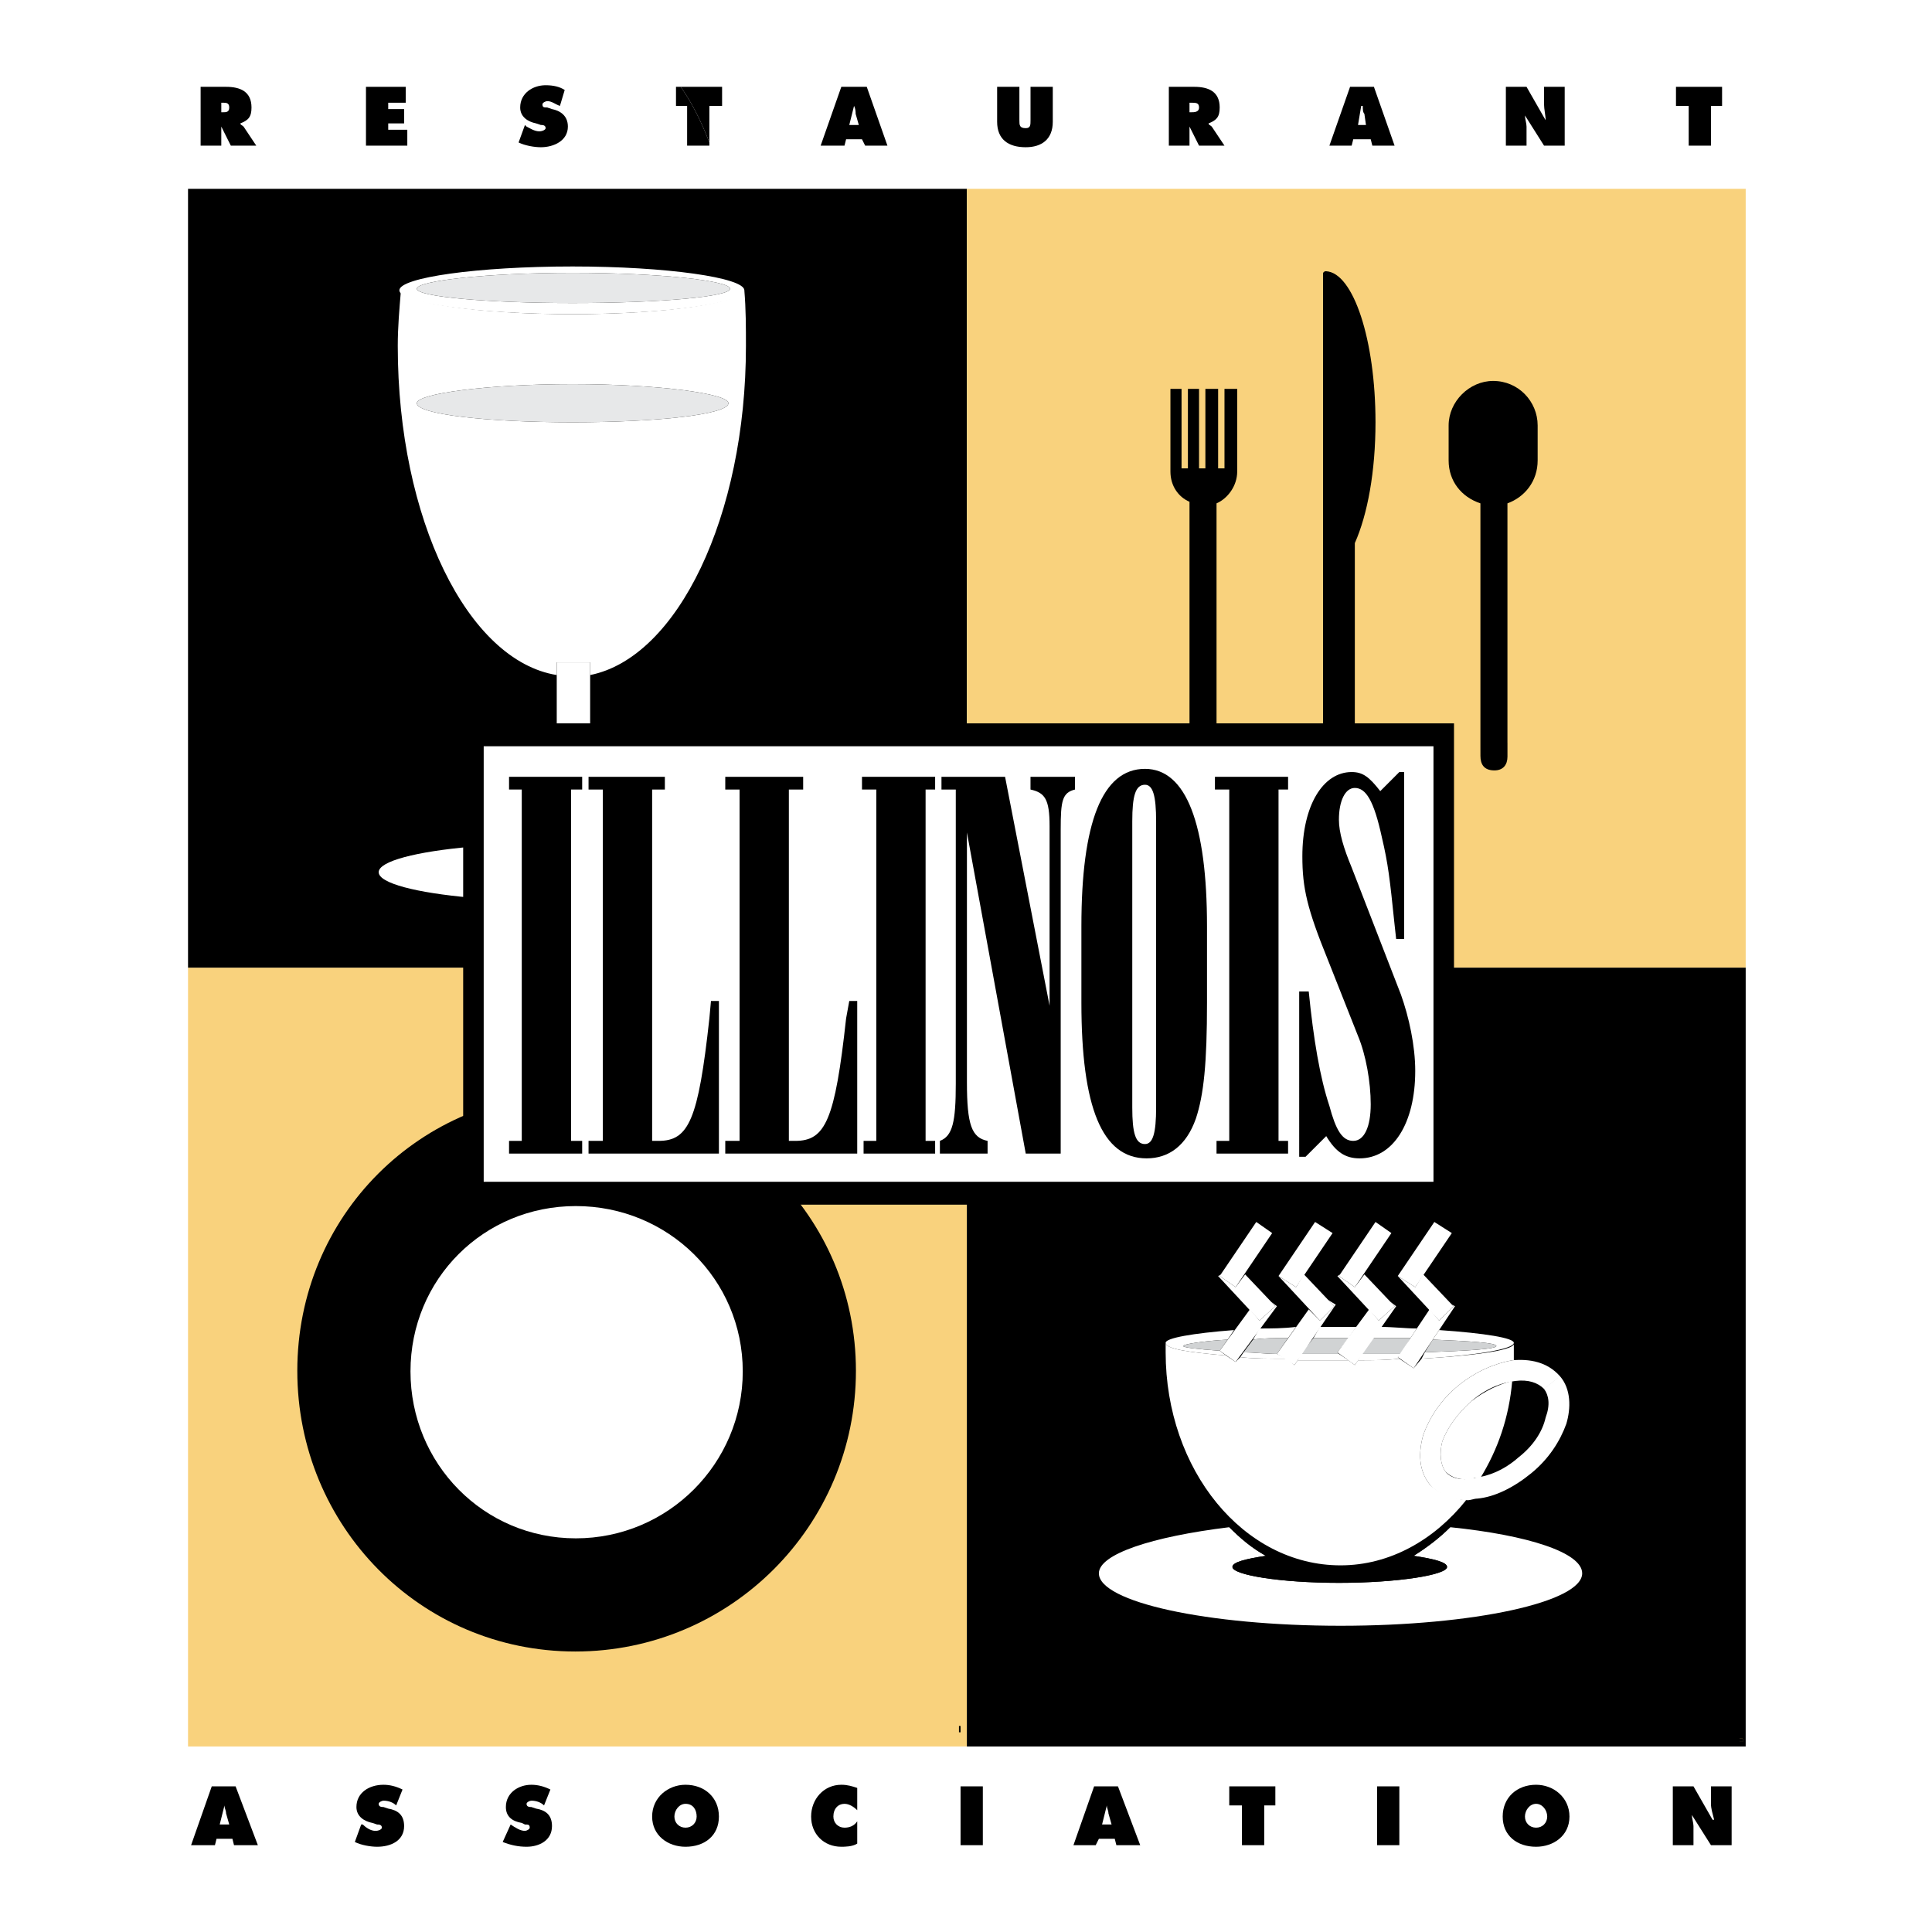 <?xml version="1.0" encoding="utf-8"?>
<!-- Generator: Adobe Illustrator 13.0.0, SVG Export Plug-In . SVG Version: 6.00 Build 14948)  -->
<!DOCTYPE svg PUBLIC "-//W3C//DTD SVG 1.0//EN" "http://www.w3.org/TR/2001/REC-SVG-20010904/DTD/svg10.dtd">
<svg version="1.0" id="Layer_1" xmlns="http://www.w3.org/2000/svg" xmlns:xlink="http://www.w3.org/1999/xlink" x="0px" y="0px"
	 width="192.756px" height="192.756px" viewBox="0 0 192.756 192.756" enable-background="new 0 0 192.756 192.756"
	 xml:space="preserve">
<g>
	<polygon fill-rule="evenodd" clip-rule="evenodd" fill="#FFFFFF" points="0,0 192.756,0 192.756,192.756 0,192.756 0,0 	"/>
	<polygon fill-rule="evenodd" clip-rule="evenodd" fill="#F9D27D" points="18.76,174.246 96.464,174.246 96.464,96.543 
		18.76,96.543 18.76,174.246 	"/>
	<path fill-rule="evenodd" clip-rule="evenodd" d="M29.662,136.771c0-15.467,12.268-27.734,27.734-27.734
		c15.467,0,28,12.268,28,27.734s-12.533,28-28,28C41.929,164.771,29.662,152.238,29.662,136.771L29.662,136.771z"/>
	<polygon fill-rule="evenodd" clip-rule="evenodd" points="18.76,18.839 96.464,18.839 96.464,96.543 18.76,96.543 18.76,18.839 	
		"/>
	<polygon fill-rule="evenodd" clip-rule="evenodd" fill="#F9D27D" points="174.168,18.839 96.464,18.839 96.464,96.543 
		174.168,96.543 174.168,18.839 	"/>
	<polygon fill-rule="evenodd" clip-rule="evenodd" points="174.168,174.246 96.464,174.246 96.464,96.543 174.168,96.543 
		174.168,174.246 	"/>
	<polygon fill-rule="evenodd" clip-rule="evenodd" fill="#F9D27D" points="19.541,173.783 18.589,173.783 18.589,172.832 
		18.589,173.783 95.677,173.783 95.677,173.783 19.541,173.783 	"/>
	<polygon fill-rule="evenodd" clip-rule="evenodd" points="173.559,173.783 173.559,173.783 173.875,173.783 173.875,173.465 
		173.875,173.783 173.559,173.783 	"/>
	<polygon fill-rule="evenodd" clip-rule="evenodd" fill="#F9D27D" points="173.559,173.465 173.875,173.465 173.875,173.783 
		173.559,173.783 173.559,173.465 	"/>
	<polygon fill-rule="evenodd" clip-rule="evenodd" points="173.559,173.465 173.875,173.465 173.875,173.783 173.559,173.783 
		173.559,173.465 	"/>
	<path fill-rule="evenodd" clip-rule="evenodd" fill="#F9D27D" d="M95.835,173.783h0.952l0,0H95.835L95.835,173.783z
		 M95.677,173.783h0.159l0,0H95.677L95.677,173.783z"/>
	<path fill-rule="evenodd" clip-rule="evenodd" d="M95.835,173.783h0.952l0,0H95.835L95.835,173.783z M95.677,173.783h0.159l0,0
		H95.677L95.677,173.783z"/>
	<polygon fill-rule="evenodd" clip-rule="evenodd" fill="#F9D27D" points="95.677,172.197 95.835,172.197 95.835,172.832 
		95.677,172.832 95.677,172.197 	"/>
	<polygon fill-rule="evenodd" clip-rule="evenodd" points="95.677,172.197 95.835,172.197 95.835,172.832 95.677,172.832 
		95.677,172.197 	"/>
	<path fill-rule="evenodd" clip-rule="evenodd" fill="#FFFFFF" d="M109.635,156.971c0-1.904,5.234-3.65,13.008-4.602
		c1.109,1.111,2.221,2.062,3.648,2.855c-2.062,0.316-3.332,0.635-3.332,1.111c0,0.793,4.758,1.586,10.627,1.586
		s10.787-0.793,10.787-1.586c0-0.477-1.27-0.795-3.332-1.111c1.27-0.793,2.539-1.744,3.648-2.855
		c7.771,0.793,13.166,2.539,13.166,4.602c0,2.854-10.787,5.232-24.109,5.232C120.422,162.203,109.635,159.824,109.635,156.971
		L109.635,156.971z"/>
	<path fill-rule="evenodd" clip-rule="evenodd" fill="#FFFFFF" d="M39.685,34.517c0-1.903,0.159-3.648,0.317-5.552
		c0.317,1.269,7.772,2.379,17.13,2.379c9.2,0,16.655-1.11,17.131-2.379c0.159,1.903,0.159,3.648,0.159,5.552
		c0,16.972-6.821,31.089-15.544,32.833v-1.269h-3.331v1.269C46.664,65.923,39.685,51.806,39.685,34.517L39.685,34.517L39.685,34.517
		z M41.588,40.227c0,1.11,6.979,1.903,15.544,1.903s15.544-0.793,15.544-1.903c0-0.952-6.979-1.903-15.544-1.903
		S41.588,39.275,41.588,40.227L41.588,40.227L41.588,40.227z"/>
	<path fill-rule="evenodd" clip-rule="evenodd" d="M41.747,18.972h30.772c0.793,3.014,1.427,6.345,1.745,9.835
		c-0.634-1.27-8.089-2.221-17.131-2.221c-9.2,0-16.655,0.951-17.13,2.221C40.32,25.317,40.795,21.986,41.747,18.972L41.747,18.972z"
		/>
	<path fill-rule="evenodd" clip-rule="evenodd" fill="#FFFFFF" d="M37.782,87.02c0-1.11,3.807-2.062,9.2-2.538v5.076
		C41.588,89.082,37.782,88.13,37.782,87.02L37.782,87.02z"/>
	<path fill-rule="evenodd" clip-rule="evenodd" d="M122.959,156.336c0-0.477,1.27-0.795,3.332-1.111
		c2.221,1.27,4.758,1.904,7.295,1.904c2.697,0,5.234-0.635,7.455-1.904c2.062,0.316,3.332,0.635,3.332,1.111
		c0,0.793-4.918,1.586-10.787,1.586S122.959,157.129,122.959,156.336L122.959,156.336z"/>
	<path fill-rule="evenodd" clip-rule="evenodd" d="M143.738,152.211c0.951-0.793,1.744-1.586,2.537-2.537
		c0.318,0,0.477,0,0.793-0.16c-0.793,1.111-1.428,2.062-2.379,2.855C144.373,152.369,144.055,152.369,143.738,152.211
		L143.738,152.211z"/>
	<path fill-rule="evenodd" clip-rule="evenodd" d="M139.455,155.066c1.586-0.793,3.014-1.586,4.283-2.855
		c0.316,0.158,0.635,0.158,0.951,0.158c-1.109,1.111-2.379,2.062-3.648,2.855C140.566,155.066,140.09,155.066,139.455,155.066
		L139.455,155.066z"/>
	<path fill-rule="evenodd" clip-rule="evenodd" d="M115.98,135.398c0-0.477,0-0.953,0-1.428h0.316c0,0.316,0,0.635,0,0.951
		c0,7.137,2.855,13.482,7.297,17.289c-0.318,0.158-0.635,0.158-0.951,0.158C118.518,148.404,115.98,142.219,115.98,135.398
		L115.98,135.398z"/>
	<path fill-rule="evenodd" clip-rule="evenodd" d="M122.643,152.369c0.316,0,0.633,0,0.951-0.158c1.27,1.27,2.697,2.062,4.283,2.855
		c-0.635,0-1.111,0-1.586,0.158C124.863,154.432,123.752,153.48,122.643,152.369L122.643,152.369z"/>
	<path fill-rule="evenodd" clip-rule="evenodd" d="M150.875,137.777c0.16,0,0.16,0,0.318,0l0,0c-0.318,3.488-1.27,6.662-2.697,9.357
		c-0.316,0.16-0.475,0.16-0.793,0.318C149.449,144.598,150.559,141.426,150.875,137.777L150.875,137.777L150.875,137.777z
		 M151.035,134.922c0-0.316,0-0.477,0-0.793c0,0,0,0,0-0.158h0.316c0,0.475,0,0.951,0,1.428c0,0,0,0.158,0,0.316
		c-0.158,0-0.158,0-0.316,0C151.035,135.398,151.035,135.08,151.035,134.922L151.035,134.922z"/>
	<path fill-rule="evenodd" clip-rule="evenodd" d="M126.291,155.225c0.475-0.158,0.951-0.158,1.586-0.158
		c1.902,0.793,3.807,1.109,5.869,1.109c1.902,0,3.965-0.316,5.709-1.109c0.635,0,1.111,0,1.586,0.158
		c-2.221,1.27-4.758,1.904-7.455,1.904C131.049,157.129,128.512,156.494,126.291,155.225L126.291,155.225z"/>
	<path fill-rule="evenodd" clip-rule="evenodd" fill="#FFFFFF" d="M116.297,134.922c0-0.316,0-0.635,0-0.951l0,0
		c0,0.635,2.379,0.951,6.027,1.268l0.951,0.635l0.477-0.475c1.27,0.158,2.855,0.158,4.6,0.158l0.793,0.635l0.318-0.477
		c1.428,0,2.855,0,4.283,0c0.158,0,0.475,0,0.791,0l0.635,0.477l0.318-0.477c1.428,0,2.855,0,4.123-0.158l1.428,0.951l0.793-0.951
		c5.234-0.318,8.883-0.793,9.201-1.428c0,0.316,0,0.477,0,0.793c0,0.158,0,0.477,0,0.793h-0.16
		c-1.744,0.316-3.646,1.111-5.393,2.537c-1.744,1.428-2.855,3.174-3.488,4.918c-0.477,1.744-0.477,3.49,0.633,4.918
		c0.953,0.951,2.221,1.426,3.648,1.586c-3.172,3.965-7.613,6.502-12.529,6.502C124.07,156.176,116.297,146.66,116.297,134.922
		L116.297,134.922L116.297,134.922z M144.215,146.818c-0.477-0.635-0.635-1.744-0.318-3.014c0.477-1.27,1.428-2.697,2.855-3.967
		c1.428-1.109,2.855-1.744,4.123-2.061c-0.316,3.648-1.426,6.82-3.172,9.676c-0.158,0-0.475,0-0.635,0
		c-0.158,0.158-0.475,0.158-0.635,0.158C145.324,147.611,144.689,147.295,144.215,146.818L144.215,146.818z"/>
	<path fill-rule="evenodd" clip-rule="evenodd" d="M151.035,133.971L151.035,133.971c-0.16-6.027-2.381-11.422-5.869-15.07l0,0
		c3.488,3.648,5.869,9.043,6.186,15.07H151.035L151.035,133.971L151.035,133.971z M115.98,133.971
		c0.316-5.553,2.221-10.469,5.234-14.117h0.158c-3.014,3.648-4.918,8.564-5.076,14.117H115.98L115.98,133.971z"/>
	<path fill-rule="evenodd" clip-rule="evenodd" d="M116.297,133.971c0.158-5.553,2.062-10.469,5.076-14.117h23.158v-0.635h0.635
		V118.9c3.488,3.648,5.709,9.043,5.869,15.07c-0.318-0.477-3.174-0.953-7.455-1.27l1.586-2.379l-0.318-0.158l-2.854-3.014
		l2.854-4.125l-1.744-1.109l-3.49,5.234l-0.158,0.158l3.172,3.33l-1.268,1.904c-1.111,0-2.381-0.158-3.648-0.158l1.586-2.062
		l-0.635-0.477l-2.537-2.695l2.695-4.125l-1.586-1.109l-3.488,5.234l-0.318,0.158l3.172,3.33l-1.268,1.746c-0.477,0-1.111,0-1.586,0
		c-0.635,0-1.27,0-2.062,0l1.586-2.221l-0.793-0.477l-2.379-2.537l2.854-4.125l-1.744-1.109l-3.49,5.234l-0.158,0.158l3.014,3.33
		l-1.268,1.746c-1.27,0.158-2.539,0.158-3.648,0.158l1.744-2.221l-0.635-0.477l-2.537-2.695l2.695-4.125l-1.586-1.109l-3.488,5.234
		l-0.318,0.158l3.172,3.33l-1.586,2.062C118.994,133.018,116.297,133.494,116.297,133.971L116.297,133.971L116.297,133.971
		L116.297,133.971z M144.531,119.854h0.635v-0.635h-0.635V119.854L144.531,119.854z"/>
	<path fill-rule="evenodd" clip-rule="evenodd" fill="#FFFFFF" d="M142.627,148.088c-1.109-1.428-1.109-3.174-0.633-4.918
		c0.633-1.744,1.744-3.49,3.488-4.918c1.746-1.426,3.648-2.221,5.393-2.537c1.746-0.158,3.49,0.158,4.76,1.586l-1.586,1.27
		c-0.635-0.635-1.588-0.951-2.855-0.793c-1.428,0.158-3.014,0.793-4.441,2.061c-1.428,1.27-2.379,2.697-2.855,3.967
		c-0.316,1.27-0.158,2.379,0.318,3.014c0.475,0.635,1.586,0.951,2.854,0.635c1.428-0.158,3.014-0.793,4.441-2.062
		c1.428-1.111,2.381-2.537,2.697-3.965c0.475-1.27,0.316-2.221-0.158-2.855l0.793-0.635l-0.793,0.635l1.586-1.27
		c1.109,1.27,1.109,3.172,0.635,4.758c-0.635,1.746-1.746,3.49-3.49,4.918s-3.648,2.379-5.393,2.537c-0.318,0-0.635,0.16-0.953,0.16
		C145.008,149.674,143.58,149.197,142.627,148.088L142.627,148.088L142.627,148.088z M143.42,147.453l0.795-0.635L143.42,147.453
		L143.42,147.453z"/>
	<path fill-rule="evenodd" clip-rule="evenodd" d="M23.348,184.094l-0.159-0.635h-1.586l-0.159,0.635h-2.379l2.062-5.869h2.379
		l2.221,5.869H23.348L23.348,184.094L23.348,184.094z M21.92,182.031h0.952l-0.317-1.111c0-0.316-0.158-0.475-0.158-0.793l0,0
		L21.92,182.031L21.92,182.031z"/>
	<path fill-rule="evenodd" clip-rule="evenodd" d="M35.402,183.775l0.634-1.744h0.159c0.317,0.316,0.793,0.635,1.269,0.635
		c0.317,0,0.635-0.158,0.635-0.318c0-0.316-0.317-0.316-0.476-0.316l-0.476-0.158c-0.793-0.158-1.586-0.635-1.586-1.586
		c0-1.428,1.269-2.221,2.696-2.221c0.635,0,1.269,0.158,1.903,0.475l-0.634,1.586c-0.317-0.316-0.793-0.475-1.269-0.475
		c-0.158,0-0.476,0.158-0.476,0.316c0,0.318,0.317,0.318,0.476,0.318l0.476,0.158c0.952,0.158,1.586,0.635,1.586,1.744
		c0,1.428-1.27,2.062-2.697,2.062C36.989,184.252,36.037,184.094,35.402,183.775L35.402,183.775z"/>
	<path fill-rule="evenodd" clip-rule="evenodd" d="M50.154,183.775l0.793-1.744l0,0c0.476,0.316,0.952,0.635,1.428,0.635
		c0.158,0,0.476-0.158,0.476-0.318c0-0.316-0.158-0.316-0.476-0.316l-0.317-0.158c-0.952-0.158-1.586-0.635-1.586-1.586
		c0-1.428,1.269-2.221,2.538-2.221c0.634,0,1.269,0.158,1.904,0.475l-0.635,1.586c-0.317-0.316-0.793-0.475-1.269-0.475
		c-0.159,0-0.476,0.158-0.476,0.316c0,0.318,0.317,0.318,0.476,0.318l0.476,0.158c0.952,0.158,1.586,0.635,1.586,1.744
		c0,1.428-1.269,2.062-2.538,2.062C51.74,184.252,50.947,184.094,50.154,183.775L50.154,183.775z"/>
	<path fill-rule="evenodd" clip-rule="evenodd" d="M65.064,181.238c0-1.904,1.586-3.172,3.331-3.172
		c1.903,0,3.331,1.268,3.331,3.172c0,1.902-1.427,3.014-3.331,3.014C66.65,184.252,65.064,183.141,65.064,181.238L65.064,181.238
		L65.064,181.238z M67.285,181.238c0,0.635,0.476,1.109,1.11,1.109c0.634,0,1.11-0.475,1.11-1.109s-0.317-1.27-1.11-1.27
		C67.76,179.969,67.285,180.604,67.285,181.238L67.285,181.238z"/>
	<path fill-rule="evenodd" clip-rule="evenodd" d="M80.926,181.238c0-1.744,1.269-3.172,3.014-3.172c0.634,0,1.11,0.158,1.586,0.316
		v2.221c-0.317-0.316-0.793-0.635-1.269-0.635c-0.634,0-1.11,0.477-1.11,1.27c0,0.635,0.476,1.109,1.11,1.109
		c0.476,0,0.952-0.158,1.269-0.633v2.221c-0.476,0.316-1.269,0.316-1.586,0.316C82.194,184.252,80.926,182.982,80.926,181.238
		L80.926,181.238z"/>
	<polygon fill-rule="evenodd" clip-rule="evenodd" points="95.835,178.225 98.057,178.225 98.057,184.094 95.835,184.094 
		95.835,178.225 	"/>
	<path fill-rule="evenodd" clip-rule="evenodd" d="M111.381,184.094l-0.16-0.635h-1.586l-0.316,0.635h-2.221l2.062-5.869h2.379
		l2.221,5.869H111.381L111.381,184.094L111.381,184.094z M109.953,182.031h0.951l-0.316-1.111c0-0.316-0.16-0.475-0.16-0.793l0,0
		L109.953,182.031L109.953,182.031z"/>
	<polygon fill-rule="evenodd" clip-rule="evenodd" points="123.91,184.094 123.91,180.127 122.643,180.127 122.643,178.225 
		127.242,178.225 127.242,180.127 126.131,180.127 126.131,184.094 123.91,184.094 	"/>
	<polygon fill-rule="evenodd" clip-rule="evenodd" points="137.393,178.225 139.613,178.225 139.613,184.094 137.393,184.094 
		137.393,178.225 	"/>
	<path fill-rule="evenodd" clip-rule="evenodd" d="M149.924,181.238c0-1.904,1.428-3.172,3.332-3.172c1.744,0,3.33,1.268,3.33,3.172
		c0,1.902-1.586,3.014-3.33,3.014C151.352,184.252,149.924,183.141,149.924,181.238L149.924,181.238L149.924,181.238z
		 M152.145,181.238c0,0.635,0.477,1.109,1.111,1.109s1.109-0.475,1.109-1.109s-0.475-1.27-1.109-1.27
		S152.145,180.604,152.145,181.238L152.145,181.238z"/>
	<path fill-rule="evenodd" clip-rule="evenodd" d="M170.703,184.094l-1.904-3.014l0,0c0,0.316,0.16,0.793,0.16,1.109v1.904h-2.062
		v-5.869h2.062l1.902,3.33h0.158c-0.158-0.635-0.316-1.109-0.316-1.586v-1.744h2.062v5.869H170.703L170.703,184.094z"/>
	<path fill-rule="evenodd" clip-rule="evenodd" d="M23.03,14.531l-0.952-1.903l0,0v1.903h-2.062V8.663h2.538
		c1.428,0,2.538,0.476,2.538,2.062c0,0.952-0.317,1.269-1.11,1.586l0,0c0,0.159,0.159,0.159,0.317,0.317l1.269,1.903H23.03
		L23.03,14.531L23.03,14.531z M22.079,11.2h0.159c0.317,0,0.634,0,0.634-0.476c0-0.476-0.317-0.476-0.634-0.476h-0.159V11.2
		L22.079,11.2z"/>
	<polygon fill-rule="evenodd" clip-rule="evenodd" points="36.513,14.531 36.513,8.663 40.478,8.663 40.478,10.249 38.733,10.249 
		38.733,10.883 40.32,10.883 40.32,12.311 38.733,12.311 38.733,12.945 40.637,12.945 40.637,14.531 36.513,14.531 	"/>
	<path fill-rule="evenodd" clip-rule="evenodd" d="M51.74,14.214l0.635-1.745l0.158,0.159c0.317,0.158,0.793,0.476,1.27,0.476
		c0.317,0,0.634-0.158,0.634-0.317c0-0.317-0.317-0.317-0.476-0.317l-0.476-0.159c-0.793-0.159-1.586-0.634-1.586-1.586
		c0-1.428,1.269-2.221,2.538-2.221c0.793,0,1.427,0.159,1.903,0.476l-0.476,1.586c-0.476-0.159-0.793-0.476-1.269-0.476
		c-0.159,0-0.476,0.159-0.476,0.317c0,0.317,0.159,0.317,0.476,0.317l0.476,0.159c0.793,0.158,1.586,0.634,1.586,1.745
		c0,1.427-1.428,2.062-2.697,2.062C53.326,14.69,52.375,14.531,51.74,14.214L51.74,14.214z"/>
	<path fill-rule="evenodd" clip-rule="evenodd" d="M67.919,8.663h4.124v1.903h-1.269v3.648
		C69.981,12.152,69.029,10.249,67.919,8.663L67.919,8.663z"/>
	<path fill-rule="evenodd" clip-rule="evenodd" d="M68.554,14.531v-3.965h-1.11V8.663h0.476c1.11,1.586,2.062,3.489,2.855,5.551
		v0.317H68.554L68.554,14.531z"/>
	<path fill-rule="evenodd" clip-rule="evenodd" d="M86.318,14.531l-0.317-0.635h-1.586l-0.159,0.635h-2.379l2.062-5.869h2.538
		l2.062,5.869H86.318L86.318,14.531L86.318,14.531z M84.732,12.469h0.952l-0.317-1.11c0-0.159,0-0.476-0.159-0.793l0,0
		L84.732,12.469L84.732,12.469z"/>
	<path fill-rule="evenodd" clip-rule="evenodd" d="M99.484,12.152V8.663h2.221v3.331c0,0.476,0,0.793,0.633,0.793
		c0.477,0,0.477-0.317,0.477-0.793V8.663h2.221v3.489c0,1.745-1.109,2.538-2.697,2.538C100.594,14.69,99.484,13.896,99.484,12.152
		L99.484,12.152z"/>
	<path fill-rule="evenodd" clip-rule="evenodd" d="M119.629,14.531l-0.953-1.903l0,0v1.903h-2.061V8.663h2.537
		c1.428,0,2.537,0.476,2.537,2.062c0,0.952-0.316,1.269-1.109,1.586l0,0c0,0.159,0.158,0.159,0.316,0.317l1.27,1.903H119.629
		L119.629,14.531L119.629,14.531z M118.676,11.2h0.16c0.316,0,0.793,0,0.793-0.476c0-0.476-0.318-0.476-0.793-0.476h-0.16V11.2
		L118.676,11.2z"/>
	<path fill-rule="evenodd" clip-rule="evenodd" d="M136.918,14.531l-0.16-0.635h-1.744l-0.158,0.635h-2.221l2.062-5.869h2.379
		l2.062,5.869H136.918L136.918,14.531L136.918,14.531z M135.49,12.469h0.793l-0.158-1.11c-0.16-0.159-0.16-0.476-0.16-0.793h-0.158
		L135.49,12.469L135.49,12.469z"/>
	<path fill-rule="evenodd" clip-rule="evenodd" d="M154.049,14.531l-1.904-3.014l0,0c0,0.317,0.158,0.793,0.158,1.11v1.903h-2.062
		V8.663h2.062l1.904,3.331l0,0c0-0.476-0.158-1.11-0.158-1.586V8.663h2.061v5.869H154.049L154.049,14.531z"/>
	<polygon fill-rule="evenodd" clip-rule="evenodd" points="168.482,14.531 168.482,10.566 167.213,10.566 167.213,8.663 
		171.812,8.663 171.812,10.566 170.703,10.566 170.703,14.531 168.482,14.531 	"/>
	<path fill-rule="evenodd" clip-rule="evenodd" fill="#FFFFFF" d="M129.463,135.715l0.316-0.635c1.27,0,2.539,0,3.807,0l0.951,0.635
		c-0.316,0-0.633,0-0.791,0C132.318,135.715,130.891,135.715,129.463,135.715L129.463,135.715L129.463,135.715z M135.807,135.08
		c1.428,0,2.697,0,3.967,0l-0.318,0.318l0.158,0.158c-1.268,0.158-2.695,0.158-4.123,0.158L135.807,135.08L135.807,135.08
		L135.807,135.08z M123.752,135.398l0.318-0.477c0.951,0,2.221,0.158,3.33,0.158l0.951,0.477
		C126.607,135.557,125.021,135.557,123.752,135.398L123.752,135.398L123.752,135.398z M142.152,134.922
		c4.281-0.158,7.137-0.316,7.137-0.635c0-0.316-2.537-0.475-6.344-0.635l0.635-0.951c4.6,0.316,7.455,0.793,7.455,1.27
		c0,0.635-3.807,1.268-9.201,1.586L142.152,134.922L142.152,134.922L142.152,134.922z M116.297,133.971
		c0-0.477,2.697-0.953,6.82-1.27l-0.635,0.951c-2.695,0.16-4.441,0.477-4.441,0.635s1.428,0.318,3.648,0.477l0.635,0.475
		C118.676,134.922,116.297,134.605,116.297,133.971L116.297,133.971L116.297,133.971z M125.656,132.543c1.109,0,2.379,0,3.648-0.158
		l-0.793,1.109c-1.27,0-2.381,0-3.49,0.158L125.656,132.543L125.656,132.543L125.656,132.543z M136.918,133.494l0.793-1.109
		c1.268,0,2.537,0.158,3.648,0.158l-0.635,0.951C139.455,133.494,138.346,133.494,136.918,133.494L136.918,133.494L136.918,133.494z
		 M131.684,132.385c0.793,0,1.428,0,2.062,0c0.475,0,1.109,0,1.586,0l-0.795,1.109c-0.316,0-0.475,0-0.791,0
		c-0.953,0-1.904,0-2.697,0L131.684,132.385L131.684,132.385z"/>
	<path fill-rule="evenodd" clip-rule="evenodd" fill="#D1D3D4" d="M129.779,135.08l1.27-1.586c0.793,0,1.744,0,2.697,0
		c0.316,0,0.475,0,0.791,0l-1.109,1.428l0.158,0.158C132.318,135.08,131.049,135.08,129.779,135.08L129.779,135.08L129.779,135.08z
		 M136.918,133.494c1.428,0,2.537,0,3.807,0l-0.951,1.586c-1.27,0-2.539,0-3.967,0L136.918,133.494L136.918,133.494L136.918,133.494
		z M124.07,134.922l0.951-1.27c1.109-0.158,2.221-0.158,3.49-0.158l-1.111,1.586l0,0C126.291,135.08,125.021,134.922,124.07,134.922
		L124.07,134.922L124.07,134.922z M142.945,133.652c3.807,0.16,6.344,0.318,6.344,0.635c0,0.318-2.855,0.477-7.137,0.635
		L142.945,133.652L142.945,133.652L142.945,133.652z M118.041,134.287c0-0.158,1.746-0.475,4.441-0.635l-0.793,1.111l0,0
		C119.469,134.605,118.041,134.445,118.041,134.287L118.041,134.287z"/>
	<polygon fill-rule="evenodd" clip-rule="evenodd" fill="#FFFFFF" points="127.4,135.08 130.572,130.639 131.684,131.75 
		133.111,130.322 132.477,129.688 133.27,130.164 129.145,136.191 127.4,135.08 	"/>
	<polygon fill-rule="evenodd" clip-rule="evenodd" fill="#FFFFFF" points="127.559,127.309 127.717,127.15 127.559,127.309 
		129.305,128.418 130.098,127.15 133.111,130.322 131.684,131.75 127.559,127.309 	"/>
	<polygon fill-rule="evenodd" clip-rule="evenodd" fill="#FFFFFF" points="127.559,127.309 131.207,121.916 132.951,123.025 
		129.305,128.418 127.559,127.309 	"/>
	<polygon fill-rule="evenodd" clip-rule="evenodd" fill="#FFFFFF" points="133.428,134.922 136.6,130.639 137.553,131.75 
		139.139,130.322 138.662,129.846 139.297,130.322 135.172,136.191 133.428,134.922 	"/>
	<polygon fill-rule="evenodd" clip-rule="evenodd" fill="#FFFFFF" points="133.428,127.309 133.746,127.15 133.586,127.309 
		135.172,128.418 136.125,127.15 139.139,130.322 137.553,131.75 133.428,127.309 	"/>
	<polygon fill-rule="evenodd" clip-rule="evenodd" fill="#FFFFFF" points="133.586,127.309 137.234,121.916 138.82,123.025 
		135.172,128.418 133.586,127.309 	"/>
	<polygon fill-rule="evenodd" clip-rule="evenodd" fill="#FFFFFF" points="139.455,135.398 142.627,130.639 143.58,131.75 
		145.008,130.322 144.848,130.164 145.166,130.322 141.041,136.508 139.455,135.398 	"/>
	<polygon fill-rule="evenodd" clip-rule="evenodd" fill="#FFFFFF" points="139.455,127.309 139.613,127.15 139.455,127.309 
		141.199,128.418 141.994,127.15 145.008,130.322 143.58,131.75 139.455,127.309 	"/>
	<polygon fill-rule="evenodd" clip-rule="evenodd" fill="#FFFFFF" points="139.455,127.309 143.104,121.916 144.848,123.025 
		141.199,128.418 139.455,127.309 	"/>
	<polygon fill-rule="evenodd" clip-rule="evenodd" fill="#FFFFFF" points="121.689,134.764 124.703,130.639 125.656,131.75 
		127.242,130.322 126.766,129.846 127.4,130.322 123.275,135.873 121.689,134.764 	"/>
	<polygon fill-rule="evenodd" clip-rule="evenodd" fill="#FFFFFF" points="121.531,127.309 121.85,127.15 121.689,127.309 
		123.275,128.418 124.229,127.15 127.242,130.322 125.656,131.75 121.531,127.309 	"/>
	<polygon fill-rule="evenodd" clip-rule="evenodd" fill="#FFFFFF" points="121.689,127.309 125.338,121.916 126.924,123.025 
		123.275,128.418 121.689,127.309 	"/>
	<path fill-rule="evenodd" clip-rule="evenodd" fill="#FFFFFF" d="M39.844,28.965c0-1.269,7.772-2.379,17.289-2.379
		c9.358,0,17.131,1.11,17.131,2.379c0,1.269-7.772,2.379-17.131,2.379C47.616,31.345,39.844,30.234,39.844,28.965L39.844,28.965
		L39.844,28.965z M41.588,28.807c0,0.792,6.979,1.427,15.544,1.427c8.724,0,15.703-0.635,15.703-1.427
		c0-0.793-6.979-1.586-15.703-1.586C48.567,27.221,41.588,28.014,41.588,28.807L41.588,28.807z"/>
	<path fill-rule="evenodd" clip-rule="evenodd" fill="#E7E8E9" d="M41.588,28.807c0-0.793,6.979-1.586,15.544-1.586
		c8.724,0,15.703,0.793,15.703,1.586c0,0.792-6.979,1.427-15.703,1.427C48.567,30.234,41.588,29.6,41.588,28.807L41.588,28.807z"/>
	<path fill-rule="evenodd" clip-rule="evenodd" fill="#E7E8E9" d="M41.588,40.227c0-0.952,6.979-1.903,15.544-1.903
		s15.544,0.952,15.544,1.903c0,1.11-6.979,1.903-15.544,1.903S41.588,41.337,41.588,40.227L41.588,40.227z"/>
	<polygon fill-rule="evenodd" clip-rule="evenodd" fill="#FFFFFF" points="55.547,66.082 58.878,66.082 58.878,72.744 
		55.547,72.744 55.547,66.082 	"/>
	<polygon fill-rule="evenodd" clip-rule="evenodd" points="144.531,119.219 145.166,119.219 145.166,119.854 144.531,119.854 
		144.531,119.219 	"/>
	<path fill-rule="evenodd" clip-rule="evenodd" d="M121.215,119.854c0.158-0.318,0.316-0.477,0.635-0.635h0.158
		c-0.318,0.158-0.477,0.316-0.635,0.635H121.215L121.215,119.854L121.215,119.854z M144.531,118.268v-0.158
		c0.158,0.316,0.477,0.475,0.635,0.791l0,0C145.008,118.584,144.689,118.426,144.531,118.268L144.531,118.268z"/>
	<path fill-rule="evenodd" clip-rule="evenodd" d="M121.373,119.854c0.158-0.318,0.316-0.477,0.635-0.635h22.523v-0.951
		c0.158,0.158,0.477,0.316,0.635,0.633v0.318h-0.635v0.635H121.373L121.373,119.854z"/>
	<path fill-rule="evenodd" clip-rule="evenodd" fill="#FFFFFF" d="M40.954,136.826c0-9.201,7.296-16.496,16.496-16.496
		s16.655,7.295,16.655,16.496c0,9.199-7.455,16.654-16.655,16.654S40.954,146.025,40.954,136.826L40.954,136.826z"/>
	<path fill-rule="evenodd" clip-rule="evenodd" d="M118.676,50.062c-1.109-0.476-1.902-1.586-1.902-3.014v-8.249h0.793h0.316v7.931
		h0.635v-7.931h0.318h0.475h0.318v7.931h0.633v-7.931h0.477h0.477h0.316v7.931h0.635v-7.931h0.316h0.953v8.249
		c0,1.428-0.953,2.696-2.062,3.172v22.523h-2.697V50.062L118.676,50.062z"/>
	<path fill-rule="evenodd" clip-rule="evenodd" d="M150.4,74.094v1.397c0,0.798-0.418,1.391-1.348,1.373
		c-1.002-0.019-1.348-0.616-1.348-1.447c0-0.43-0.002-1.081-0.002-1.086V50.22c-1.902-0.634-3.172-2.221-3.172-4.283v-3.49
		c0-2.379,2.062-4.441,4.441-4.441c2.537,0,4.441,2.062,4.441,4.441v3.49c0,2.062-1.27,3.648-3.014,4.283V74.094L150.4,74.094z"/>
	<path fill-rule="evenodd" clip-rule="evenodd" d="M132.318,27.062c2.695,0.159,4.916,6.821,4.916,15.068
		c0,4.917-0.793,9.2-2.062,12.055v18.558H132V57.041V31.027v-3.807C132.158,27.062,132.158,27.062,132.318,27.062L132.318,27.062
		L132.318,27.062z M132.318,27.062L132.318,27.062L132.318,27.062z"/>
	<polygon fill-rule="evenodd" clip-rule="evenodd" points="46.211,72.17 145.066,72.17 145.066,120.189 46.211,120.189 
		46.211,72.17 	"/>
	<polygon fill-rule="evenodd" clip-rule="evenodd" fill="#FFFFFF" points="48.259,74.454 143.018,74.454 143.018,117.906 
		48.259,117.906 48.259,74.454 	"/>
	<polygon fill-rule="evenodd" clip-rule="evenodd" points="50.788,115.094 50.788,113.826 52.057,113.826 52.057,78.771 
		50.788,78.771 50.788,77.502 58.084,77.502 58.084,78.771 56.974,78.771 56.974,113.826 58.084,113.826 58.084,115.094 
		50.788,115.094 	"/>
	<path fill-rule="evenodd" clip-rule="evenodd" d="M58.719,115.094v-1.268h1.428V78.771h-1.428v-1.269h7.614v1.269h-1.269v35.055
		h0.634c3.014,0,3.966-2.062,5.076-12.215l0.159-1.744h0.793v15.227H58.719L58.719,115.094z"/>
	<path fill-rule="evenodd" clip-rule="evenodd" d="M72.36,115.094v-1.268h1.427V78.771H72.36v-1.269h7.772v1.269h-1.427v35.055
		h0.634c3.014,0,3.965-2.062,5.076-12.215l0.317-1.744h0.793v15.227H72.36L72.36,115.094z"/>
	<polygon fill-rule="evenodd" clip-rule="evenodd" points="86.16,115.094 86.16,113.826 87.429,113.826 87.429,78.771 
		86.001,78.771 86.001,77.502 93.298,77.502 93.298,78.771 92.346,78.771 92.346,113.826 93.298,113.826 93.298,115.094 
		86.16,115.094 	"/>
	<path fill-rule="evenodd" clip-rule="evenodd" d="M102.338,115.094l-5.868-32.04v24.903c0,4.283,0.476,5.551,2.061,5.869v1.268
		h-4.758v-1.268c1.269-0.477,1.586-1.904,1.586-5.711V78.771h-1.428v-1.269h6.345l4.441,22.841V82.419
		c0-2.697-0.477-3.331-1.904-3.648v-1.269h4.441v1.269c-1.27,0.317-1.428,1.11-1.428,3.966v32.357H102.338L102.338,115.094z"/>
	<path fill-rule="evenodd" clip-rule="evenodd" d="M107.891,100.025v-7.613c0-10.311,2.062-15.703,6.344-15.703
		c4.125,0,6.188,5.551,6.188,15.703v7.613c0,6.027-0.318,9.201-1.111,11.58c-0.951,2.695-2.695,3.965-4.916,3.965
		C109.953,115.57,107.891,110.494,107.891,100.025L107.891,100.025L107.891,100.025z M112.967,81.943v28.551
		c0,2.539,0.316,3.648,1.268,3.648c0.795,0,1.111-1.109,1.111-3.648V81.943c0-2.538-0.316-3.648-1.111-3.648
		C113.283,78.295,112.967,79.406,112.967,81.943L112.967,81.943z"/>
	<polygon fill-rule="evenodd" clip-rule="evenodd" points="121.373,115.094 121.373,113.826 122.643,113.826 122.643,78.771 
		121.215,78.771 121.215,77.502 128.512,77.502 128.512,78.771 127.559,78.771 127.559,113.826 128.512,113.826 128.512,115.094 
		121.373,115.094 	"/>
	<path fill-rule="evenodd" clip-rule="evenodd" d="M132.318,113.35l-2.062,2.062h-0.635V98.916h0.951
		c0.477,4.758,1.111,8.564,2.062,11.42c0.635,2.379,1.27,3.49,2.379,3.49c1.111,0,1.744-1.428,1.744-3.648s-0.475-4.918-1.268-6.82
		l-3.014-7.614c-2.062-5.076-2.539-7.138-2.539-10.31c0-5.076,2.062-8.407,4.918-8.407c1.109,0,1.744,0.476,2.855,1.904l1.902-1.904
		h0.477v16.655h-0.793l-0.158-1.428c-0.477-4.6-0.635-6.027-1.27-8.724c-0.793-3.648-1.586-4.917-2.697-4.917
		c-0.951,0-1.586,1.269-1.586,3.172c0,1.269,0.477,2.855,1.27,4.758l4.918,12.689c0.793,2.221,1.426,5.076,1.426,7.613
		c0,5.234-2.221,8.725-5.551,8.725C134.221,115.57,133.27,114.936,132.318,113.35L132.318,113.35z"/>
</g>
</svg>
